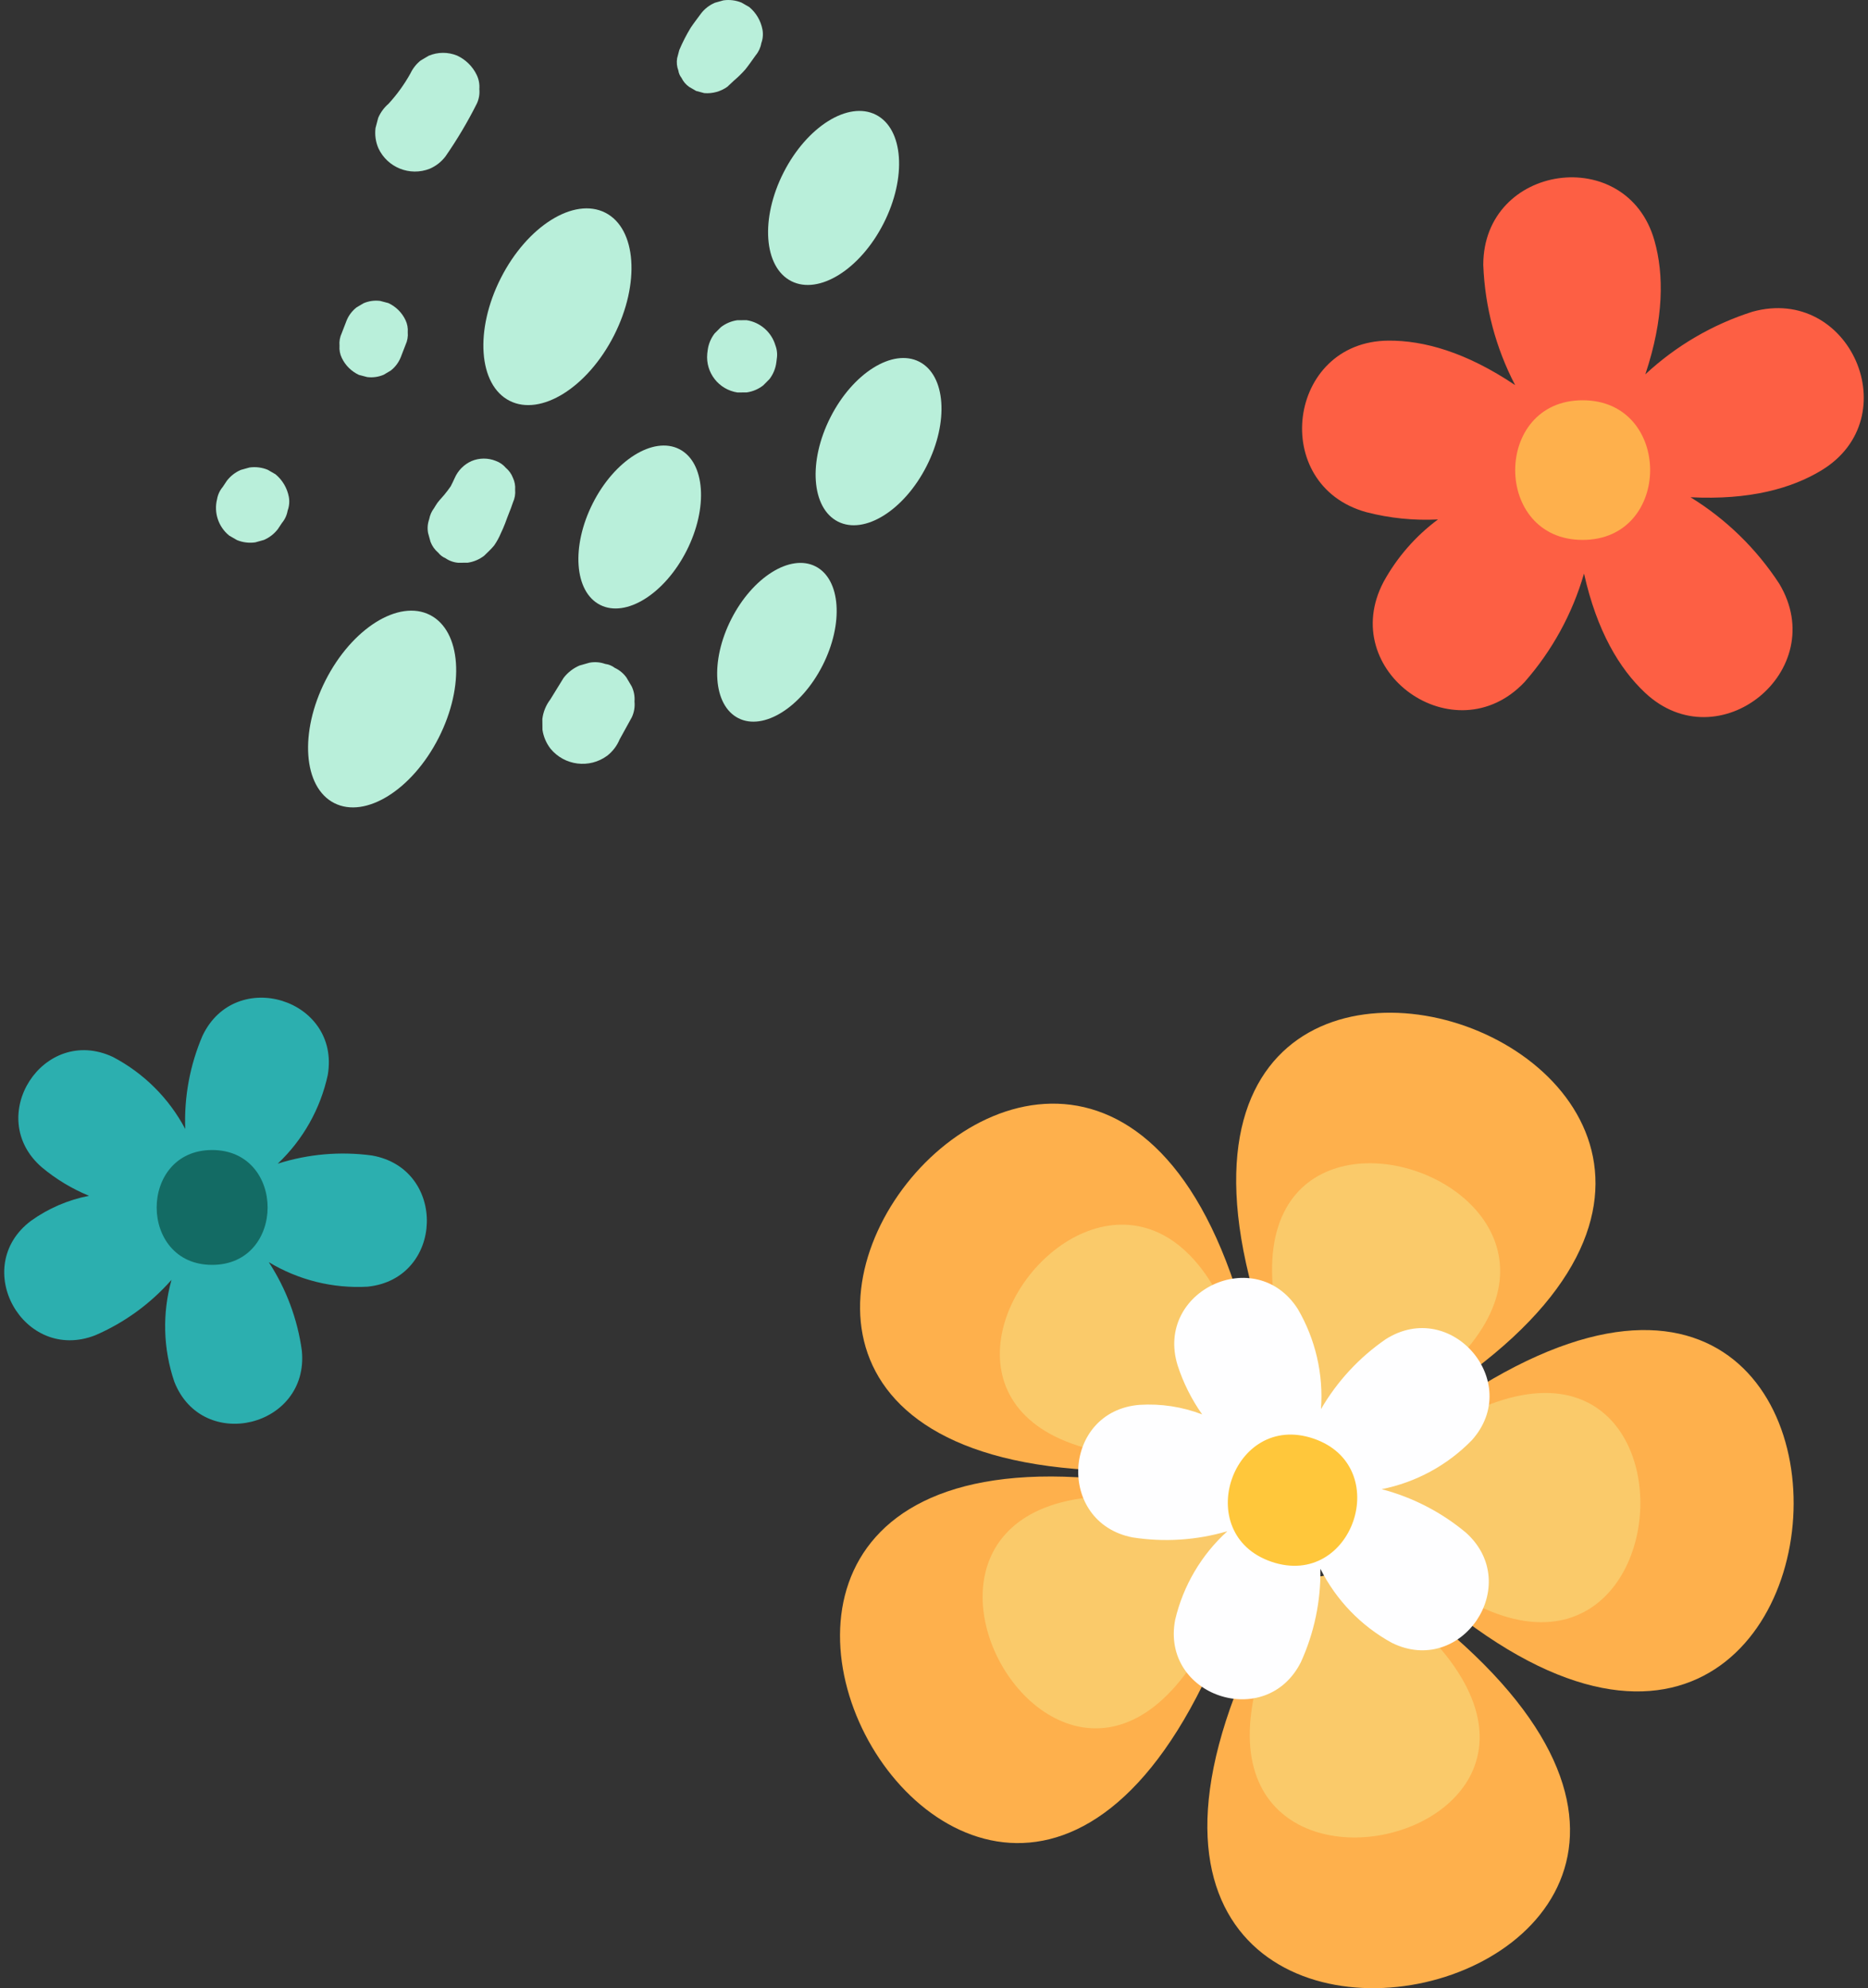 <?xml version="1.0" encoding="utf-8"?>
<!-- Generator: Adobe Illustrator 26.5.0, SVG Export Plug-In . SVG Version: 6.00 Build 0)  -->
<svg version="1.1" id="レイヤー_1" xmlns="http://www.w3.org/2000/svg" xmlns:xlink="http://www.w3.org/1999/xlink" x="0px"
	 y="0px" viewBox="0 0 156 166" style="enable-background:new 0 0 156 166;" xml:space="preserve">
<rect x="0" y="0" width="156" height="166" fill="#333333" stroke="none"/>
<style type="text/css">
	.st0{fill:#B9EFDA;}
	.st1{fill:#FEB04C;}
	.st2{fill:#FACA6A;}
	.st3{fill:#FEFEFF;}
	.st4{fill:#FFC73B;}
	.st5{fill:#FD5F44;}
	.st6{fill:#2CAFAF;}
	.st7{fill:#136B64;}
</style>
<g id="グループ_23580" transform="translate(17.455)">
	<path id="パス_237888" class="st0" d="M51.238,55.564c-1.78,3.499-4.93,5.469-7.034,4.398
		c-2.104-1.071-2.367-4.775-0.586-8.274c1.78-3.499,4.93-5.469,7.033-4.398
		C52.753,48.36,53.017,52.064,51.238,55.564z"/>
	<path id="パス_237889" class="st0" d="M56.336,18.651c-1.951,3.837-5.404,5.995-7.71,4.822
		c-2.306-1.174-2.595-5.234-0.643-9.07c1.952-3.836,5.403-5.995,7.71-4.822
		S58.287,14.815,56.336,18.651z"/>
	<path id="パス_237890" class="st0" d="M33.82,28.012c-2.206,4.337-6.11,6.774-8.718,5.452
		s-2.932-5.919-0.727-10.256s6.11-6.774,8.717-5.45
		C35.699,19.081,36.025,23.675,33.82,28.012z"/>
	<path id="パス_237891" class="st0" d="M39.879,45.992c-1.827,3.59-5.055,5.611-7.217,4.513
		s-2.427-4.899-0.607-8.493c1.82-3.593,5.055-5.611,7.217-4.514
		C41.434,38.595,41.705,42.397,39.879,45.992z"/>
	<path id="パス_237892" class="st0" d="M59.928,38.915c-1.874,3.686-5.191,5.763-7.408,4.633
		c-2.217-1.13-2.493-5.03-0.619-8.716s5.193-5.763,7.409-4.633
		C61.526,31.329,61.803,35.228,59.928,38.915z"/>
	<path id="パス_237893" class="st0" d="M19.179,61.602c-2.206,4.337-6.109,6.774-8.717,5.452
		S7.53,61.135,9.735,56.798s6.109-6.779,8.717-5.452
		C21.06,52.674,21.385,57.265,19.179,61.602z"/>
	<path id="パス_237894" class="st0" d="M47.299,28.83c-0.33-1.108-1.27-1.925-2.413-2.099
		l-0.78,0.007c-0.497,0.073-0.967,0.274-1.364,0.583l-0.524,0.527
		c-0.313,0.409-0.512,0.895-0.575,1.406l-0.034,0.275
		c-0.152,1.58,0.958,3.004,2.528,3.241l0.78-0.008
		c0.497-0.073,0.968-0.274,1.364-0.583l0.524-0.527
		c0.314-0.409,0.512-0.894,0.575-1.405l0.034-0.276
		C47.477,29.588,47.437,29.194,47.299,28.83z"/>
	<path id="パス_237895" class="st0" d="M25.565,40.896c0.027-0.348-0.038-0.697-0.189-1.011
		c-0.122-0.318-0.323-0.599-0.583-0.818c-0.222-0.262-0.508-0.462-0.831-0.58
		c-0.658-0.269-1.395-0.264-2.049,0.013c-0.625,0.282-1.123,0.787-1.397,1.415
		c-0.101,0.237-0.219,0.463-0.335,0.694c-0.173,0.248-0.355,0.492-0.549,0.723
		c-0.123,0.148-0.251,0.29-0.38,0.431c-0.127,0.143-0.24,0.298-0.336,0.463
		l0.013-0.023l-0.013,0.023c-0.04,0.067-0.085,0.133-0.123,0.202
		c-0.205,0.269-0.343,0.583-0.404,0.916c-0.135,0.373-0.167,0.774-0.093,1.164
		l0.202,0.73c0.134,0.354,0.357,0.667,0.647,0.91
		c0.155,0.2,0.36,0.356,0.593,0.453c0.322,0.224,0.697,0.358,1.088,0.388
		l0.784-0.007c0.501-0.074,0.974-0.276,1.374-0.587
		c0.275-0.274,0.571-0.538,0.819-0.839c0.227-0.325,0.419-0.673,0.571-1.038
		c0.129-0.27,0.248-0.544,0.355-0.822c0.11-0.282,0.202-0.567,0.319-0.846
		c0.124-0.298,0.236-0.602,0.337-0.91C25.536,41.613,25.598,41.253,25.565,40.896z
		"/>
	<path id="パス_237896" class="st0" d="M35.533,58.574c0.035-0.438-0.047-0.877-0.239-1.272
		l-0.432-0.731c-0.249-0.349-0.585-0.628-0.975-0.809
		c-0.233-0.179-0.51-0.292-0.802-0.329c-0.423-0.151-0.878-0.186-1.319-0.101
		l-0.828,0.235c-0.523,0.226-0.98,0.581-1.327,1.033
		c-0.368,0.599-0.737,1.198-1.107,1.797c-0.363,0.474-0.593,1.037-0.666,1.63
		c0,0.301,0.003,0.603,0.009,0.904c0.084,0.577,0.317,1.122,0.675,1.582
		c1.17,1.419,3.246,1.677,4.728,0.587c0.46-0.358,0.819-0.829,1.042-1.368
		c0.337-0.616,0.676-1.232,1.018-1.847C35.501,59.476,35.578,59.023,35.533,58.574z
		"/>
	<path id="パス_237897" class="st0" d="M46.217,2.456c-0.139-0.73-0.527-1.39-1.098-1.866
		l-0.645-0.371c-0.479-0.198-1.003-0.263-1.517-0.189l-0.717,0.202
		c-0.453,0.195-0.849,0.503-1.15,0.895c-0.285,0.39-0.585,0.775-0.856,1.177
		c-0.367,0.601-0.689,1.229-0.961,1.878c-0.06,0.226-0.119,0.452-0.179,0.677
		c-0.058,0.345-0.024,0.699,0.101,1.026c0.032,0.224,0.123,0.435,0.262,0.613
		c0.146,0.304,0.367,0.565,0.643,0.758l0.586,0.339l0.677,0.179
		c0.685,0.056,1.367-0.132,1.927-0.531l0.521-0.489
		c0.351-0.297,0.68-0.618,0.985-0.963c0.303-0.379,0.574-0.783,0.859-1.174
		c0.244-0.291,0.407-0.642,0.47-1.017C46.259,3.234,46.29,2.839,46.217,2.456z"/>
	<path id="パス_237898" class="st0" d="M16.597,27.741c0.028-0.351-0.038-0.704-0.191-1.021
		c-0.297-0.624-0.802-1.124-1.429-1.415l-0.691-0.182
		c-0.468-0.059-0.944,0.009-1.378,0.195l-0.586,0.347
		c-0.364,0.283-0.648,0.656-0.825,1.082l-0.414,1.07
		c-0.154,0.327-0.217,0.689-0.184,1.048c-0.029,0.352,0.037,0.705,0.191,1.022
		c0.298,0.623,0.803,1.123,1.429,1.415l0.691,0.181
		c0.469,0.059,0.945-0.008,1.379-0.195l0.586-0.347
		c0.364-0.283,0.648-0.656,0.825-1.082l0.413-1.068
		C16.567,28.464,16.631,28.102,16.597,27.741z"/>
	<path id="パス_237899" class="st0" d="M6.666,41.484c-0.141-0.738-0.534-1.404-1.112-1.884
		l-0.651-0.376c-0.483-0.199-1.011-0.265-1.529-0.19
		c-0.24,0.067-0.481,0.135-0.723,0.202c-0.457,0.197-0.857,0.508-1.16,0.903
		l-0.345,0.518c-0.247,0.294-0.411,0.648-0.474,1.026
		c-0.281,1.122,0.113,2.305,1.011,3.033L2.335,45.093
		c0.483,0.199,1.011,0.265,1.529,0.19l0.723-0.202
		c0.458-0.197,0.857-0.508,1.161-0.903l0.345-0.518
		c0.246-0.294,0.409-0.648,0.473-1.026C6.701,42.267,6.736,41.87,6.666,41.484z"
		/>
	<path id="パス_237900" class="st0" d="M22.575,7.432c0.033-0.403-0.043-0.808-0.218-1.173
		c-0.342-0.713-0.922-1.285-1.639-1.618c-0.762-0.311-1.616-0.305-2.374,0.015
		L17.671,5.054c-0.357,0.286-0.645,0.649-0.842,1.062
		c-0.51,0.919-1.126,1.774-1.837,2.548c-0.373,0.321-0.669,0.723-0.863,1.176
		l-0.223,0.847c-0.072,0.574,0.01,1.157,0.239,1.689
		c0.751,1.615,2.63,2.365,4.287,1.713c0.515-0.222,0.965-0.572,1.306-1.017
		c0.983-1.414,1.863-2.897,2.635-4.436C22.546,8.259,22.616,7.844,22.575,7.432z"/>
</g>
<g id="グループ_23565" transform="translate(69.036 83.631)">
	<g id="グループ_23560" transform="translate(32.722)">
		<path id="パス_237812" class="st1" d="M6.48,33.987c-26.258-58.627,62.137-27.298,5.886,2.345
			L6.48,33.987z"/>
		<path id="パス_237813" class="st2" d="M7.649,34.453C-9.015-2.664,47.088,17.078,11.39,35.942
			L7.649,34.453z"/>
	</g>
	<g id="グループ_23561" transform="translate(43.885 26.206)">
		<path id="パス_237814" class="st1" d="M2.212,12.144c48.984-41.559,43.54,52.068-0.607,6.306
			L2.212,12.144z"/>
		<path id="パス_237815" class="st2" d="M2.089,13.395c31.001-26.349,27.68,33.033-0.387,4.004
			L2.089,13.395z"/>
	</g>
	<g id="グループ_23562" transform="translate(30.341 45.884)">
		<path id="パス_237816" class="st1" d="M14.517,1.429c53.565,35.459-37.864,56.328-6.226,1.172
			L14.517,1.429z"/>
		<path id="パス_237817" class="st2" d="M13.28,1.661c33.946,22.429-24.008,35.791-3.953,0.743
			L13.28,1.661z"/>
	</g>
	<g id="グループ_23563" transform="translate(0 38.301)">
		<path id="パス_237818" class="st1" d="M35.266,8.871c-19.123,61.326-64.65-20.663-2.859-5.653
			L35.266,8.871z"/>
		<path id="パス_237819" class="st2" d="M34.698,7.748C22.622,46.601-6.365-5.332,32.878,4.16
			L34.698,7.748z"/>
	</g>
	<g id="グループ_23564" transform="translate(1.655 7.511)">
		<path id="パス_237820" class="st1" d="M30.782,31.297c-63.935,6.225-6.099-67.597,4.097-4.833
			L30.782,31.297z"/>
		<path id="パス_237821" class="st2" d="M31.596,30.337c-40.491,3.978-3.914-42.918,2.601-3.068
			L31.596,30.337z"/>
	</g>
	<path id="パス_237822" class="st3" d="M53.399,44.345c-2.053-1.718-4.46-2.961-7.05-3.64
		c2.866-0.571,5.493-1.997,7.532-4.09c4.33-4.835-1.713-11.911-7.192-8.432
		c-2.212,1.522-4.058,3.516-5.407,5.838c0.215-2.922-0.461-5.841-1.941-8.369
		c-3.51-5.46-11.937-1.517-10.039,4.692c0.473,1.469,1.166,2.857,2.057,4.118
		c-1.667-0.639-3.452-0.912-5.234-0.798c-6.471,0.525-6.958,9.817-0.589,11.066
		c2.648,0.417,5.356,0.241,7.927-0.515c-2.168,1.967-3.688,4.545-4.359,7.394
		c-1.223,6.37,7.601,9.328,10.506,3.524c1.11-2.44,1.664-5.096,1.624-7.777
		c1.316,2.614,3.394,4.768,5.96,6.175C53.011,56.409,58.217,48.695,53.399,44.345z
		"/>
	<path id="パス_237823" class="st4" d="M40.65,36.478c-6.765-2.296-10.269,7.987-3.492,10.291
		C43.935,49.073,47.424,38.778,40.65,36.478z"/>
</g>
<g id="グループ_23568" transform="translate(107.2 14.645)">
	<path id="パス_237838" class="st5" d="M39.144,11.383c-3.329,1.06-6.382,2.845-8.939,5.226
		c1.56-4.679,1.56-8.335,0.763-11.159C28.673-2.691,16.668-0.981,16.671,7.477
		c0.133,3.5,1.041,6.927,2.66,10.032c-4.106-2.758-7.637-3.733-10.576-3.714
		c-8.458,0.051-10,12.08-1.846,14.324c1.95,0.504,3.966,0.709,5.978,0.607
		c-1.872,1.39-3.421,3.167-4.543,5.211c-3.943,7.482,5.947,14.511,11.767,8.374
		c2.306-2.619,4.005-5.716,4.973-9.069c1.074,4.806,2.954,7.937,5.089,9.944
		c6.16,5.796,15.57-1.851,11.213-9.099c-1.907-2.923-4.438-5.387-7.41-7.216
		c4.918,0.249,8.437-0.727,10.942-2.248C52.148,20.231,47.293,9.119,39.144,11.383
		z"/>
	<path id="パス_237839" class="st1" d="M24.969,18.774c-7.504,0-7.516,11.66,0,11.66
		S32.484,18.774,24.969,18.774z"/>
</g>
<g id="グループ_23567" transform="translate(0 82.391)">
	<path id="パス_237836" class="st6" d="M31.051,14.083c-2.638-0.356-5.322-0.122-7.858,0.686
		c2.109-1.993,3.567-4.577,4.181-7.413c1.072-6.329-7.717-9.061-10.466-3.26
		c-1.05,2.453-1.541,5.109-1.438,7.776c-1.361-2.57-3.469-4.668-6.046-6.017
		c-5.818-2.717-10.786,5.032-5.923,9.223c1.182,0.987,2.508,1.786,3.932,2.371
		c-1.744,0.34-3.394,1.05-4.839,2.084c-5.135,3.852-0.641,11.885,5.346,9.568
		c2.445-1.053,4.625-2.636,6.383-4.635c-0.782,2.794-0.701,5.76,0.234,8.507
		c2.341,5.979,11.281,3.793,10.65-2.594c-0.361-2.637-1.305-5.161-2.761-7.389
		c2.484,1.499,5.363,2.213,8.26,2.047C37.093,24.38,37.376,15.18,31.051,14.083z
		"/>
	<path id="パス_237837" class="st7" d="M17.714,13.628c-6.167,0-6.18,9.589,0,9.589
		S23.895,13.628,17.714,13.628z"/>
</g>
</svg>
